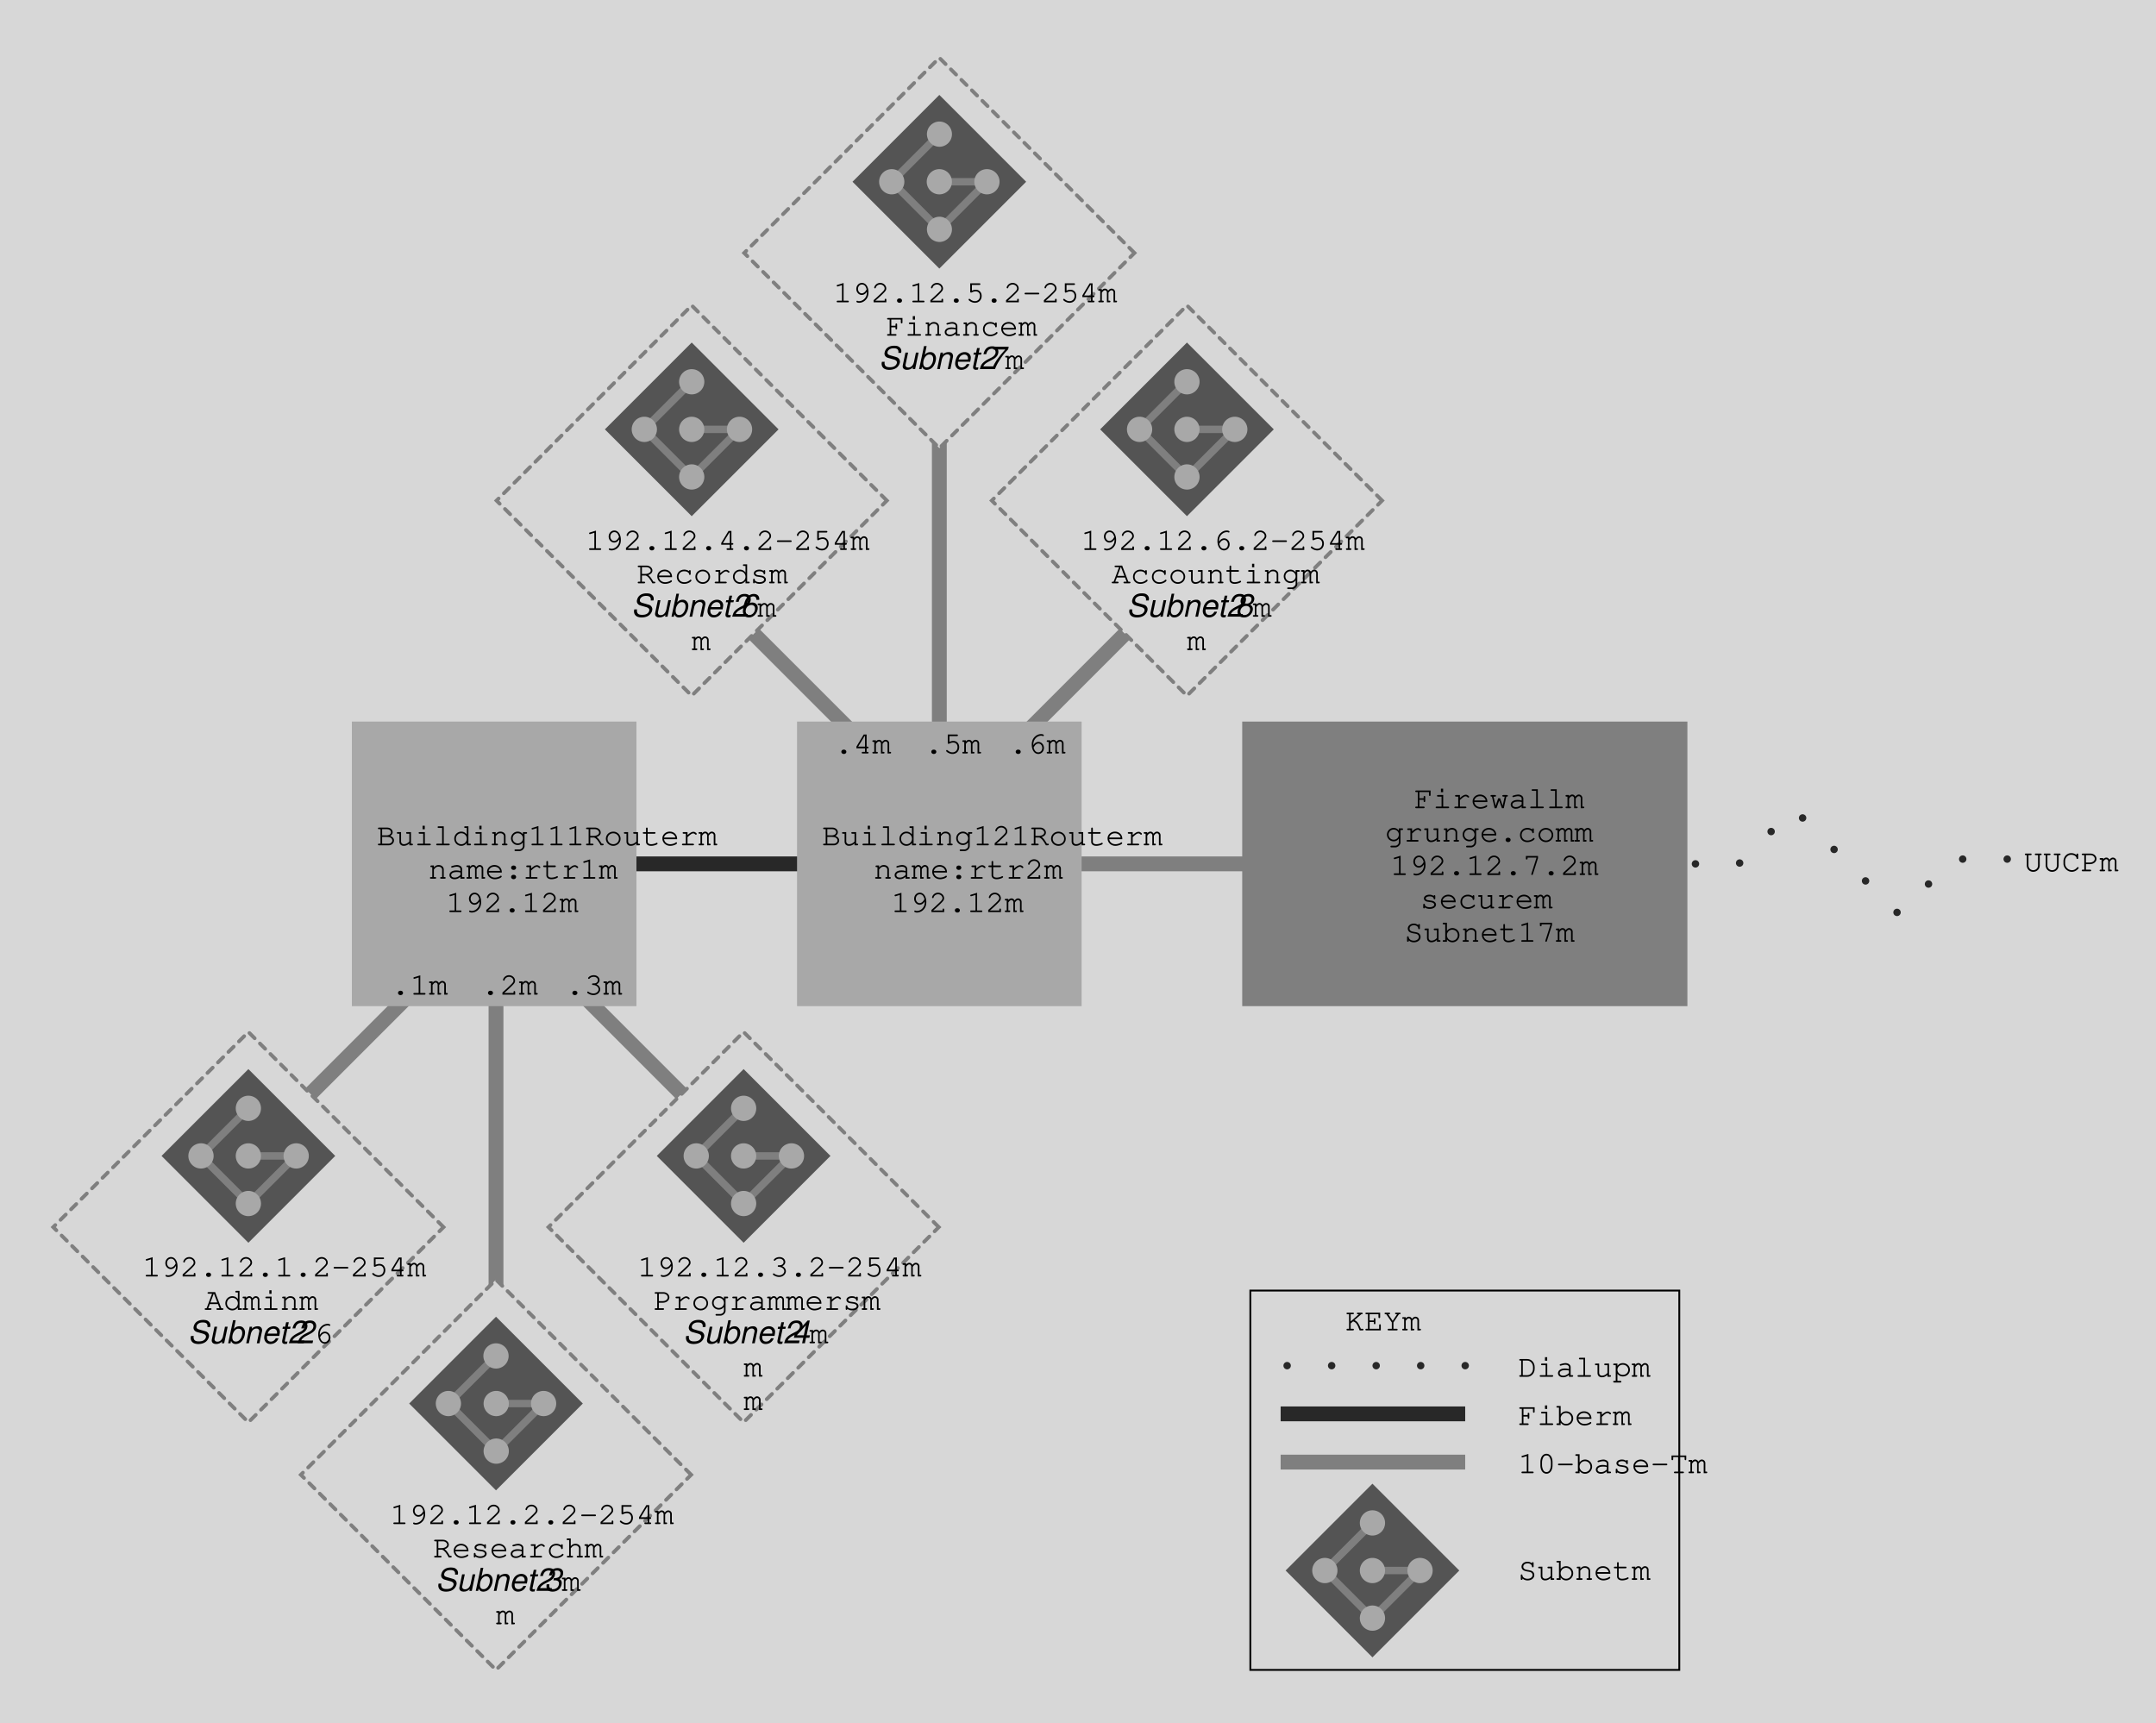 <svg width="774.875" height="619.417" viewBox="0 0 581.156 464.563" xmlns:xlink="http://www.w3.org/1999/xlink" xmlns="http://www.w3.org/2000/svg"><defs><symbol overflow="visible" id="a"><path style="stroke:none" d="M1.016-.438H.594c-.172 0-.266.079-.266.22 0 .14.094.218.266.218h2.61C4 0 4.655-.594 4.655-1.328c0-.547-.36-.953-1.015-1.203.437-.266.656-.578.656-1 0-.703-.656-1.25-1.5-1.25H.594c-.172 0-.266.062-.266.203 0 .156.094.219.266.219h.422zm.437-2.25v-1.671h1.36c.578 0 1.03.359 1.03.828 0 .484-.484.844-1.187.844zm0 2.25v-1.828h1.219c.515 0 .781.063 1.047.204.312.187.484.453.484.75 0 .484-.453.875-1.031.875zm0 0"/></symbol><symbol overflow="visible" id="b"><path style="stroke:none" d="M3.688 0h.687c.188 0 .281-.078.281-.219 0-.14-.093-.218-.281-.218h-.25v-3.126H3.109c-.203 0-.28.063-.28.22 0 .14.093.218.28.218h.579v2.11c-.454.484-.954.718-1.5.718-.407 0-.735-.312-.735-.703v-2.563h-.86c-.187 0-.265.063-.265.22 0 .14.094.218.266.218h.422V-1c0 .688.468 1.14 1.171 1.14.547 0 1.032-.203 1.5-.64zm0 0"/></symbol><symbol overflow="visible" id="c"><path style="stroke:none" d="M2.766-3.563H1.375c-.188 0-.281.063-.281.22 0 .14.093.218.281.218h.953v2.688H1.016c-.188 0-.282.078-.282.218S.828 0 1.016 0h3.078c.172 0 .281-.078.281-.219 0-.14-.094-.218-.281-.218H2.766ZM2.75-5.28h-.594v.953h.594Zm0 0"/></symbol><symbol overflow="visible" id="d"><path style="stroke:none" d="M2.766-5.125H1.39c-.188 0-.282.078-.282.219 0 .14.094.218.282.218h.937v4.25H1.016c-.188 0-.282.079-.282.22 0 .14.094.218.282.218h3.078c.172 0 .281-.078.281-.219 0-.14-.094-.218-.281-.218H2.766Zm0 0"/></symbol><symbol overflow="visible" id="e"><path style="stroke:none" d="M4.313-5.125h-.86c-.172 0-.265.078-.265.219 0 .14.093.218.265.218h.422v1.782c-.375-.516-.89-.781-1.5-.781C1.328-3.688.5-2.829.5-1.782.5-.72 1.328.14 2.375.14c.594 0 1.125-.282 1.5-.782V0h.86C4.905 0 5-.078 5-.219c0-.14-.094-.218-.266-.218h-.421ZM2.39-3.25c.843 0 1.484.64 1.484 1.484 0 .813-.656 1.47-1.469 1.47A1.46 1.46 0 0 1 .937-1.782c0-.813.641-1.469 1.454-1.469zm0 0"/></symbol><symbol overflow="visible" id="f"><path style="stroke:none" d="M1.469-3.563H.78c-.187 0-.265.063-.265.22 0 .14.093.218.265.218h.25v2.688H.688C.5-.438.406-.36.406-.22s.11.22.281.22h1.125c.172 0 .266-.078.266-.219 0-.14-.094-.218-.265-.218h-.344v-2.047c.515-.641.734-.766 1.25-.766.312 0 .469.047.656.203.203.172.313.375.313.594v2.015h-.25c-.188 0-.282.079-.282.22 0 .14.11.218.281.218h.938c.156 0 .266-.078.266-.219 0-.14-.094-.218-.266-.218h-.25V-2.5c0-.672-.594-1.188-1.375-1.188-.516 0-.828.157-1.281.641zm0 0"/></symbol><symbol overflow="visible" id="g"><path style="stroke:none" d="M3.703-2.969c-.375-.484-.828-.719-1.406-.719-1 0-1.797.813-1.797 1.797A1.8 1.8 0 0 0 2.297-.078c.578 0 1.031-.234 1.406-.719v.938c.031.5-.469.984-1 .968H1.72c-.188 0-.282.079-.282.22 0 .14.094.218.282.218h.968c.735.047 1.485-.656 1.454-1.36v-3.312h.421c.172 0 .266-.078.266-.219 0-.156-.078-.219-.266-.219h-.859ZM2.297-3.25c.797 0 1.406.594 1.406 1.375 0 .75-.61 1.36-1.375 1.36a1.37 1.37 0 0 1-1.39-1.376c0-.75.609-1.359 1.359-1.359zm0 0"/></symbol><symbol overflow="visible" id="h"><path style="stroke:none" d="m2.781-5.203-1.64.5c-.157.047-.204.11-.204.219s.094.218.204.218a.793.793 0 0 0 .14-.03l1.063-.329v4.188h-1.14c-.188 0-.282.078-.282.218S1.016 0 1.203 0h2.719c.172 0 .265-.078.265-.219 0-.14-.093-.218-.265-.218h-1.14Zm0 0"/></symbol><symbol overflow="visible" id="i"><path style="stroke:none" d="M1.453-2.094h1.078c.625.297.985.735 1.75 2.094h.5c.172 0 .282-.078.282-.219 0-.14-.094-.218-.282-.218h-.234C3.89-1.532 3.64-1.875 3.157-2.22c.734-.25 1.124-.687 1.124-1.219 0-.734-.718-1.343-1.562-1.343H.594c-.172 0-.266.062-.266.203 0 .156.094.219.266.219h.422v3.921H.594c-.172 0-.266.079-.266.22 0 .14.094.218.266.218h1.453c.172 0 .281-.078.281-.219 0-.14-.094-.218-.281-.218h-.594zm0-.437V-4.36h1.25c.594 0 1.14.437 1.14.921 0 .5-.671.907-1.468.907zm0 0"/></symbol><symbol overflow="visible" id="j"><path style="stroke:none" d="M2.578-3.688c-1.14 0-2.015.844-2.015 1.922 0 1.047.89 1.907 2 1.907C3.655.14 4.53-.703 4.53-1.781c0-1.047-.875-1.907-1.953-1.907zm-.047.438c.89 0 1.563.64 1.563 1.484 0 .813-.672 1.47-1.532 1.47-.859 0-1.546-.657-1.546-1.485 0-.797.671-1.469 1.515-1.469zm0 0"/></symbol><symbol overflow="visible" id="k"><path style="stroke:none" d="M1.625-3.563v-.953c0-.171-.063-.265-.219-.265-.14 0-.218.093-.218.265v.954H.609c-.187 0-.28.062-.28.218 0 .14.093.219.28.219h.579v2.188c0 .656.53 1.078 1.375 1.078.39 0 .874-.094 1.28-.25.313-.125.454-.235.454-.36a.214.214 0 0 0-.219-.219c-.047 0-.078.016-.156.063-.328.188-.906.328-1.375.328-.563 0-.922-.25-.922-.656v-2.172h1.828c.188 0 .281-.078.281-.219 0-.156-.093-.219-.28-.219zm0 0"/></symbol><symbol overflow="visible" id="l"><path style="stroke:none" d="M4.469-1.656v-.125c0-1.094-.844-1.907-1.985-1.907C1.36-3.688.5-2.875.5-1.859c0 1.125.922 2 2.094 2 .828 0 1.844-.407 1.844-.735a.214.214 0 0 0-.22-.219c-.046 0-.077.016-.14.079-.344.25-.953.437-1.469.437-.89 0-1.546-.547-1.671-1.36ZM.937-2.094c.157-.687.766-1.156 1.547-1.156.766 0 1.391.469 1.532 1.156Zm0 0"/></symbol><symbol overflow="visible" id="m"><path style="stroke:none" d="M2.172-3.563H1.14c-.188 0-.282.079-.282.22 0 .124.094.218.282.218h.578v2.688H.953c-.172 0-.281.093-.281.218 0 .14.11.219.281.219h2.688c.171 0 .28-.078.28-.219 0-.125-.108-.218-.28-.218H2.17v-1.766c.909-.828 1.19-1.017 1.565-1.017.172 0 .313.078.532.281.062.063.093.079.156.079.14 0 .234-.094.234-.22 0-.093-.062-.171-.218-.296-.235-.188-.422-.266-.688-.266-.438 0-.828.22-1.578.875zm0 0"/></symbol><symbol overflow="visible" id="o"><path style="stroke:none" d="M3.516 0h.859c.188 0 .281-.078.281-.219 0-.14-.093-.218-.281-.218h-.406V-2.61c0-.625-.61-1.079-1.422-1.079-.328 0-.875.126-1.344.282-.125.047-.187.11-.187.203 0 .125.093.219.203.219.047 0 .078 0 .187-.047.485-.14.844-.219 1.11-.219.593 0 1 .266 1 .64v.532c-.5-.125-.72-.156-1.11-.156C1.312-2.234.562-1.72.562-.97c0 .656.563 1.11 1.375 1.11.594 0 1.047-.188 1.579-.641zm0-1c-.547.5-.985.703-1.579.703-.562 0-.921-.266-.921-.672 0-.5.593-.828 1.437-.828.375 0 .781.031 1.063.11zm0 0"/></symbol><symbol overflow="visible" id="n"><path style="stroke:none" d="M1-3.563H.328c-.187 0-.281.063-.281.22 0 .14.094.218.281.218h.234v2.688H.329c-.187 0-.281.078-.281.218S.157 0 .313 0h.921c.188 0 .282-.078.282-.219 0-.14-.094-.218-.282-.218H1v-2.157c.313-.453.563-.656.86-.656.25 0 .5.281.5.578V0h.671c.188 0 .281-.078.281-.219 0-.14-.093-.218-.28-.218h-.25v-2.157c.312-.453.562-.656.843-.656.281 0 .516.266.516.547V0h.671c.172 0 .282-.078.282-.219 0-.14-.094-.218-.282-.218h-.234v-2.297a.967.967 0 0 0-.953-.954c-.344 0-.594.157-.938.563-.203-.375-.484-.563-.828-.563-.343 0-.593.141-.859.47Zm0 0"/></symbol><symbol overflow="visible" id="p"><path style="stroke:none" d="M2.5-1.047c-.344 0-.625.25-.625.578 0 .328.281.594.625.594h.094c.36 0 .64-.266.64-.594 0-.328-.28-.578-.64-.578zm0-2.5c-.344 0-.625.25-.625.578 0 .328.281.594.625.594h.094c.36 0 .64-.25.64-.594 0-.328-.28-.578-.64-.578zm0 0"/></symbol><symbol overflow="visible" id="q"><path style="stroke:none" d="M3.953-2.875a.976.976 0 0 1 .016.188c0 .515-.14 1.03-.39 1.39-.407.61-1.063.984-1.704.984-.156 0-.281-.015-.36-.062-.093-.047-.124-.047-.171-.047a.197.197 0 0 0-.203.203c0 .203.296.344.734.344a2.41 2.41 0 0 0 1.563-.594c.64-.547.953-1.265.953-2.25 0-1.484-.735-2.515-1.766-2.515-.844 0-1.516.718-1.516 1.64 0 .875.672 1.61 1.47 1.61.562 0 1.062-.329 1.374-.891zM3.891-3.5c-.188.344-.282.484-.422.625-.25.281-.578.453-.89.453-.563 0-1.017-.531-1.017-1.172 0-.687.454-1.203 1.063-1.203.625 0 1.031.406 1.266 1.297zm0 0"/></symbol><symbol overflow="visible" id="r"><path style="stroke:none" d="M1.14-.438c.47-.39 1-.875 1.704-1.546C3.906-3.016 4.078-3.25 4.078-3.75c0-.797-.75-1.484-1.61-1.484a1.69 1.69 0 0 0-1.343.64c-.172.219-.281.469-.281.625 0 .11.094.203.203.203.125 0 .187-.062.219-.203.14-.484.64-.828 1.203-.828.625 0 1.172.484 1.172 1.031 0 .36-.157.579-.954 1.344A56.162 56.162 0 0 1 .75-.64l-.078.079V0h3.437v-.688c0-.171-.078-.265-.218-.265-.141 0-.22.094-.22.265v.25zm0 0"/></symbol><symbol overflow="visible" id="s"><path style="stroke:none" d="M2.5-1.047c-.344 0-.625.25-.625.578 0 .328.281.594.625.594h.094c.36 0 .64-.25.64-.594 0-.328-.28-.578-.64-.578zm0 0"/></symbol><symbol overflow="visible" id="t"><path style="stroke:none" d="M4.266-2.14c.187 0 .265-.079.265-.22 0-.14-.078-.218-.265-.218H.844c-.188 0-.281.078-.281.219 0 .14.093.218.28.218zm0 0"/></symbol><symbol overflow="visible" id="u"><path style="stroke:none" d="M1.672-4.688h2c.187 0 .281-.078.281-.218s-.094-.219-.281-.219H1.219v2.281c0 .14.093.235.218.235.047 0 .094-.016.204-.063.375-.187.718-.281 1.046-.281.704 0 1.157.5 1.157 1.219 0 .843-.547 1.421-1.36 1.421-.468 0-.906-.187-1.312-.546-.078-.063-.125-.079-.188-.079a.197.197 0 0 0-.203.204c0 .125.11.265.406.453.438.265.86.406 1.313.406 1.047 0 1.797-.766 1.797-1.844 0-.968-.656-1.672-1.563-1.672-.359 0-.656.079-1.062.235zm0 0"/></symbol><symbol overflow="visible" id="v"><path style="stroke:none" d="M3.156-1.406v.968h-.61c-.171 0-.265.079-.265.22 0 .14.094.218.266.218h1.297c.172 0 .265-.078.265-.219 0-.14-.093-.218-.265-.218h-.25v-.97h.25c.172 0 .265-.077.265-.218 0-.14-.093-.219-.265-.219h-.25v-3.281h-.781L.843-1.859v.453zm0-.438H1.312l1.72-2.843h.124zm0 0"/></symbol><symbol overflow="visible" id="w"><path style="stroke:none" d="M1.281-1c0-.14-.093-.234-.234-.234-.14 0-.219.093-.219.28v.688c0 .172.078.266.219.266.14 0 .219-.094.219-.266.328.266.78.407 1.296.407 1 0 1.72-.485 1.72-1.157 0-.296-.173-.593-.454-.78-.281-.188-.594-.282-1.11-.329-.75-.078-.796-.094-.984-.203-.156-.094-.25-.219-.25-.344 0-.328.454-.578 1.063-.578.625 0 1.047.234 1.094.578.015.156.078.235.203.235.156 0 .234-.094.234-.282v-.578c0-.172-.078-.265-.219-.265-.125 0-.203.093-.218.218-.297-.219-.672-.344-1.141-.344-.844 0-1.484.422-1.484 1 0 .282.156.532.406.688.25.156.484.219 1.125.281.469.047.687.094.906.219.203.11.344.297.344.484 0 .407-.531.72-1.25.72-.703 0-1.266-.298-1.266-.641zm0 0"/></symbol><symbol overflow="visible" id="x"><path style="stroke:none" d="M3.969-3.266a2.114 2.114 0 0 0-1.297-.421c-1.172 0-2 .812-2 1.937C.672-.64 1.484.14 2.64.14a2.92 2.92 0 0 0 1.578-.468c.25-.172.375-.328.375-.453a.207.207 0 0 0-.203-.203c-.063 0-.11.03-.188.093a2.2 2.2 0 0 1-1.547.594C1.75-.297 1.11-.89 1.11-1.75c0-.89.625-1.5 1.532-1.5.703 0 1.265.328 1.328.75.015.172.078.234.203.234.14 0 .219-.093.219-.265v-.766c0-.172-.079-.265-.22-.265-.14 0-.202.093-.202.265zm0 0"/></symbol><symbol overflow="visible" id="y"><path style="stroke:none" d="M1.453-5.125h-.86c-.171 0-.265.078-.265.219 0 .14.094.218.266.218h.422v4.25H.672c-.188 0-.281.079-.281.22C.39-.079.5 0 .67 0h1.126c.172 0 .281-.078.281-.219 0-.14-.094-.218-.281-.218h-.344V-2.5c.234-.25.375-.422.422-.453.25-.203.484-.297.797-.297.344 0 .5.047.687.203.204.172.313.36.313.594v2.015h-.344c-.172 0-.265.079-.265.22 0 .14.093.218.265.218h1.125c.172 0 .281-.078.281-.219 0-.14-.093-.218-.28-.218h-.345V-2.47c0-.703-.578-1.219-1.39-1.219-.516 0-.86.172-1.266.626zm0 0"/></symbol><symbol overflow="visible" id="H"><path style="stroke:none" d="m3.61-1.563.437 1.125h-.578c-.172 0-.266.079-.266.22 0 .14.094.218.266.218h1.328c.172 0 .281-.078.281-.219 0-.14-.094-.218-.281-.218h-.281L2.844-4.782H1.078c-.187 0-.281.062-.281.203 0 .156.11.219.281.219h.938L.546-.438H.313c-.187 0-.28.079-.28.22 0 .14.109.218.28.218h1.282c.172 0 .281-.078.281-.219 0-.14-.094-.218-.281-.218h-.61l.422-1.125ZM3.437-2h-1.86l.89-2.36h.063zm0 0"/></symbol><symbol overflow="visible" id="J"><path style="stroke:none" d="M2.375-3.031c-.188 0-.281.078-.281.219 0 .14.094.218.281.218.813.016 1.469.516 1.469 1.156 0 .61-.625 1.125-1.375 1.125-.469 0-.906-.14-1.313-.437-.078-.063-.125-.078-.172-.078a.197.197 0 0 0-.203.203c0 .14.11.25.406.406.438.235.844.344 1.282.344 1 0 1.812-.703 1.812-1.563 0-.546-.39-1.078-.984-1.343.515-.25.812-.64.812-1.125 0-.75-.671-1.328-1.546-1.328-.454 0-.891.14-1.235.39-.187.157-.312.297-.312.39 0 .126.093.22.218.22.063 0 .11-.032.157-.079.312-.343.656-.484 1.171-.484.626 0 1.094.39 1.094.89 0 .282-.14.548-.39.704-.204.125-.375.172-.704.172zm0 0"/></symbol><symbol overflow="visible" id="K"><path style="stroke:none" d="M1.453-1.922h1.078c.985 0 1.766-.64 1.766-1.437 0-.813-.734-1.422-1.656-1.422H.594c-.172 0-.266.062-.266.203 0 .156.094.219.266.219h.422v3.921H.594c-.172 0-.266.079-.266.22 0 .14.094.218.266.218h1.984c.188 0 .281-.078.281-.219 0-.14-.093-.218-.28-.218H1.452zm0-.437v-2h1.219c.656 0 1.172.453 1.172 1 0 .546-.578 1-1.297 1zm0 0"/></symbol><symbol overflow="visible" id="I"><path style="stroke:none" d="M1.547-2.234c-.016-.079-.016-.157-.016-.204 0-.5.14-1.015.39-1.374.407-.61 1.063-.985 1.704-.985.156 0 .281.016.36.047.093.047.124.063.171.063a.197.197 0 0 0 .203-.204c0-.203-.312-.343-.734-.343a2.35 2.35 0 0 0-1.563.609c-.64.531-.953 1.25-.953 2.25 0 1.469.735 2.5 1.766 2.5.844 0 1.516-.719 1.516-1.64 0-.876-.672-1.61-1.47-1.61-.562 0-1.062.328-1.374.89zm.062.625c.188-.344.282-.485.407-.625.265-.297.593-.454.906-.454.547 0 1.015.532 1.015 1.172 0 .688-.453 1.204-1.062 1.204-.625 0-1.031-.407-1.266-1.297zm0 0"/></symbol><symbol overflow="visible" id="N"><path style="stroke:none" d="M1.453-2.266h1.14v.344c0 .172.079.25.22.25.14 0 .218-.094.218-.25v-1.11c0-.171-.078-.265-.219-.265-.14 0-.218.094-.218.266v.344h-1.14V-4.36H4.03v.78c0 .173.078.267.219.267.14 0 .219-.094.219-.266v-1.203H.594c-.172 0-.266.078-.266.203 0 .156.094.219.266.219h.422v3.921H.594c-.172 0-.266.079-.266.22 0 .14.094.218.266.218h1.984c.188 0 .281-.078.281-.219 0-.14-.093-.218-.28-.218H1.452zm0 0"/></symbol><symbol overflow="visible" id="Q"><path style="stroke:none" d="m3.797 0 .687-3.125h.125c.188 0 .282-.078.282-.219 0-.156-.079-.219-.282-.219h-.937c-.188 0-.266.063-.266.22 0 .14.094.218.266.218h.375L3.5-.672l-.703-2.015h-.5L1.594-.672 1.03-3.125h.39c.188 0 .282-.078.282-.219 0-.156-.094-.219-.281-.219H.484c-.187 0-.265.063-.265.22 0 .14.093.218.265.218H.61L1.33 0h.5l.734-2.078L3.296 0Zm0 0"/></symbol><symbol overflow="visible" id="R"><path style="stroke:none" d="M3.688-4.594 2.327-.328c-.031.062-.031.094-.031.125 0 .125.094.219.203.219.125 0 .172-.063.234-.22L4.11-4.53v-.594H.844v.672c0 .187.078.281.234.281.14 0 .219-.094.219-.281v-.234h2.39Zm0 0"/></symbol><symbol overflow="visible" id="S"><path style="stroke:none" d="M3.75-4.453a1.758 1.758 0 0 0-1.203-.438c-.922 0-1.61.579-1.61 1.344 0 .375.172.703.454.906.265.188.578.282 1.171.391.61.094.782.14.985.266.219.14.36.39.36.671 0 .579-.579 1.016-1.345 1.016-.75 0-1.343-.406-1.39-.922 0-.172-.078-.25-.219-.25-.14 0-.219.094-.219.266v.937c0 .172.079.266.22.266.155 0 .234-.094.234-.266V-.39c.343.344.828.532 1.375.532 1.062 0 1.812-.61 1.812-1.438 0-.453-.203-.812-.547-1.031-.265-.156-.5-.219-1.172-.328-.515-.094-.734-.156-.937-.297a.667.667 0 0 1-.313-.578c0-.547.485-.922 1.172-.922.64 0 1.125.344 1.172.828 0 .172.078.234.219.234.14 0 .219-.078.219-.265v-.86c0-.171-.079-.265-.22-.265-.155 0-.218.093-.218.265Zm0 0"/></symbol><symbol overflow="visible" id="T"><path style="stroke:none" d="M1.281-5.125h-.86c-.187 0-.28.078-.28.219 0 .14.093.218.28.218h.407v4.25H.422c-.188 0-.281.079-.281.22 0 .14.093.218.28.218h.86v-.64c.407.53.875.78 1.485.78 1.046 0 1.89-.859 1.89-1.921a1.89 1.89 0 0 0-1.89-1.907c-.594 0-1.11.266-1.485.766zM2.72-3.25c.844 0 1.484.656 1.484 1.484 0 .813-.656 1.47-1.469 1.47-.812 0-1.453-.657-1.453-1.485 0-.797.64-1.469 1.438-1.469zm0 0"/></symbol><symbol overflow="visible" id="U"><path style="stroke:none" d="M4.297-4.36h.234c.188 0 .282-.062.282-.218 0-.14-.094-.203-.282-.203H3.266c-.188 0-.282.062-.282.203 0 .156.094.219.282.219h.578v2.765c0 .735-.563 1.297-1.297 1.297a1.27 1.27 0 0 1-1.281-1.297v-2.765h.578c.172 0 .265-.063.265-.22 0-.14-.093-.202-.265-.202H.578c-.187 0-.281.062-.281.203 0 .156.094.219.281.219h.235v2.765c0 .985.75 1.735 1.734 1.735s1.75-.75 1.75-1.735zm0 0"/></symbol><symbol overflow="visible" id="V"><path style="stroke:none" d="M4.016-4.375a2.175 2.175 0 0 0-1.422-.516c-.578 0-1.094.22-1.485.625C.734-3.875.5-3.266.5-2.75v.688C.5-.907 1.563.14 2.75.14c.547 0 1.078-.22 1.5-.61.234-.219.344-.36.344-.453 0-.125-.094-.203-.219-.203-.078 0-.11.016-.188.094-.453.515-.859.734-1.437.734A1.834 1.834 0 0 1 .937-2.109v-.594c0-.969.735-1.75 1.657-1.75.734 0 1.39.422 1.422.906.015.156.093.235.218.235.157 0 .235-.094.235-.266v-.938c0-.171-.078-.265-.235-.265-.14 0-.218.093-.218.265zm0 0"/></symbol><symbol overflow="visible" id="W"><path style="stroke:none" d="m1.453-1.875.656-.563c.782.25 1.141.75 1.766 2.438h.75c.188 0 .281-.078.281-.219 0-.14-.093-.218-.281-.218h-.438c-.608-1.547-.937-1.986-1.717-2.33L4.298-4.36h.11c.187 0 .28-.063.28-.22 0-.14-.093-.202-.28-.202h-1c-.188 0-.282.062-.282.203 0 .156.094.219.281.219h.266l-2.22 1.954V-4.36h.594c.172 0 .281-.063.281-.22 0-.14-.094-.202-.281-.202H.594c-.172 0-.266.062-.266.203 0 .156.094.219.266.219h.422v3.921H.594c-.172 0-.266.079-.266.22 0 .14.094.218.266.218h1.453c.172 0 .281-.078.281-.219 0-.14-.094-.218-.281-.218h-.594zm0 0"/></symbol><symbol overflow="visible" id="X"><path style="stroke:none" d="M1.453-2.266h1.14v.344c0 .156.079.25.22.25.14 0 .218-.078.218-.25v-1.11c0-.171-.078-.265-.219-.265-.14 0-.218.094-.218.266v.344h-1.14V-4.36h2.39v.78c0 .173.078.267.234.267.14 0 .219-.094.219-.266v-1.203H.594c-.172 0-.266.062-.266.203 0 .156.094.219.266.219h.422v3.921H.594c-.172 0-.266.079-.266.22 0 .14.094.218.266.218h3.875v-1.375c0-.188-.078-.281-.219-.281-.14 0-.219.093-.219.281v.938H1.453Zm0 0"/></symbol><symbol overflow="visible" id="Y"><path style="stroke:none" d="M2.781-2.156 4.266-4.36h.187c.156 0 .266-.079.266-.22 0-.124-.11-.202-.266-.202H3.5c-.188 0-.281.062-.281.203 0 .156.11.219.281.219h.266L2.578-2.58 1.375-4.36h.234c.172 0 .282-.063.282-.22 0-.14-.094-.202-.282-.202H.656c-.172 0-.265.062-.265.203 0 .156.093.219.265.219h.188l1.5 2.203v1.719H1.5c-.188 0-.281.078-.281.218S1.312 0 1.5 0h2.14c.172 0 .266-.078.266-.219 0-.14-.094-.218-.265-.218h-.86Zm0 0"/></symbol><symbol overflow="visible" id="Z"><path style="stroke:none" d="M.844-.438h-.25c-.172 0-.266.079-.266.22 0 .14.094.218.266.218h1.875c1.11.016 2-.938 2-2.156v-.469c0-1.219-.89-2.172-2-2.156H.594c-.172 0-.266.062-.266.203 0 .156.094.219.266.219h.25zm.437 0v-3.921h1.172c.813-.047 1.531.718 1.578 1.656v.61c-.015.89-.75 1.671-1.531 1.655Zm0 0"/></symbol><symbol overflow="visible" id="aa"><path style="stroke:none" d="M1.281-3.563h-.86c-.187 0-.28.063-.28.22 0 .14.093.218.28.218h.407v4.234H.422c-.188 0-.281.079-.281.22 0 .14.093.218.28.218h1.641c.188 0 .282-.078.282-.219 0-.14-.094-.219-.281-.219H1.28V-.797c.39.485.86.719 1.469.719 1.078 0 1.906-.797 1.906-1.813 0-1.015-.828-1.796-1.906-1.796-.64 0-1.047.218-1.469.734zm1.438.313c.844 0 1.484.594 1.484 1.375 0 .75-.64 1.36-1.453 1.36-.828 0-1.469-.61-1.469-1.376 0-.75.64-1.359 1.438-1.359zm0 0"/></symbol><symbol overflow="visible" id="ab"><path style="stroke:none" d="M4.188-2.969c0-1.344-.657-2.265-1.625-2.265-.985 0-1.641.921-1.641 2.265v.828c0 1.344.656 2.266 1.64 2.266.97 0 1.626-.922 1.626-2.266zm-2.829.047c0-.531.157-1.078.407-1.469.171-.265.437-.406.796-.406.344 0 .61.14.782.406.25.391.406.938.406 1.47v.733c0 .516-.156 1.079-.406 1.47a.897.897 0 0 1-.781.405c-.344 0-.626-.14-.797-.406-.25-.39-.407-.953-.407-1.469zm0 0"/></symbol><symbol overflow="visible" id="ac"><path style="stroke:none" d="M2.781-.438v-3.921h1.313v.562c0 .172.093.281.234.281.14 0 .203-.078.203-.28v-.985H.563v.984c0 .188.078.281.234.281.14 0 .219-.093.219-.28v-.563h1.328v3.921H1.5c-.188 0-.281.079-.281.22 0 .14.093.218.281.218h2.125c.172 0 .281-.078.281-.219 0-.14-.094-.218-.281-.218Zm0 0"/></symbol><symbol overflow="visible" id="z"><path style="stroke:none" d="M6-4.375c.047-.234.063-.344.063-.484 0-.625-.47-1.188-1.141-1.36a4.008 4.008 0 0 0-.781-.078c-1.391 0-2.313.64-2.579 1.797a1.374 1.374 0 0 0-.046.313c0 .546.375.984.937 1.156l1.453.406c.688.188.969.438.969.844 0 .265-.156.578-.406.812-.344.328-.844.469-1.532.469-.843 0-1.265-.25-1.374-.844a1.668 1.668 0 0 1-.032-.281c0-.11.016-.188.047-.344h-.75c-.047.219-.078.36-.078.532 0 .78.484 1.375 1.266 1.546.25.063.515.094.796.094.891 0 1.641-.25 2.141-.719.438-.406.734-1.015.734-1.5a1.12 1.12 0 0 0-.203-.656c-.187-.297-.437-.469-.828-.578l-1.468-.422c-.657-.187-.86-.36-.86-.734 0-.297.125-.563.375-.782.313-.28.719-.421 1.297-.421.469 0 .828.093 1.016.265.156.14.265.407.265.657 0 .078 0 .14-.031.312zm0 0"/></symbol><symbol overflow="visible" id="A"><path style="stroke:none" d="m4.11 0 .937-4.453h-.719l-.531 2.531c-.188.906-.781 1.5-1.516 1.5-.406 0-.672-.172-.75-.484 0-.047-.015-.11-.015-.172 0-.063.015-.14.03-.219l.673-3.156H1.5L.781-1.016C.75-.937.75-.844.75-.734c0 .453.281.78.75.89.125.016.281.047.422.047.656 0 1.14-.219 1.64-.687L3.454 0Zm0 0"/></symbol><symbol overflow="visible" id="B"><path style="stroke:none" d="M1.781-6.203.453 0h.64l.141-.656c.282.61.641.86 1.266.86a2.2 2.2 0 0 0 1.547-.673C4.625-1.079 5-2.047 5-2.922c0-.672-.344-1.265-.89-1.531a1.573 1.573 0 0 0-.61-.125c-.36 0-.734.094-.984.25-.141.094-.25.187-.516.469l.484-2.344zM3.25-3.922c.406 0 .719.188.875.516.078.203.125.406.125.656 0 .938-.5 1.86-1.156 2.172a1.37 1.37 0 0 1-.578.125c-.391 0-.704-.188-.829-.531a1.463 1.463 0 0 1-.109-.579c0-.984.453-1.875 1.11-2.234a1.1 1.1 0 0 1 .562-.125zm0 0"/></symbol><symbol overflow="visible" id="C"><path style="stroke:none" d="M1.531-4.453.594 0h.719l.515-2.453c.203-.938.797-1.516 1.563-1.516.421 0 .734.297.734.688 0 .047-.016.172-.047.312L3.453 0h.719l.672-3.203c.031-.11.031-.203.031-.313 0-.5-.297-.89-.734-1.015a1.743 1.743 0 0 0-.422-.047c-.64 0-1.203.219-1.64.672l.108-.547Zm0 0"/></symbol><symbol overflow="visible" id="D"><path style="stroke:none" d="M4.781-1.984c.125-.672.157-.875.157-1.141 0-.828-.72-1.453-1.625-1.453a2.37 2.37 0 0 0-1.891.922c-.39.531-.703 1.484-.703 2.187 0 .453.203.922.515 1.235.297.296.672.437 1.157.437 1.03 0 1.906-.64 2.171-1.547h-.718c-.313.578-.766.89-1.328.89-.672 0-1.047-.421-1.047-1.14 0-.187 0-.265.031-.39zm-3.125-.61c.219-.797.844-1.328 1.547-1.328.516 0 .844.281.953.781.016.094.032.172.032.266 0 .063-.016.14-.032.281zm0 0"/></symbol><symbol overflow="visible" id="E"><path style="stroke:none" d="M3.11-4.453h-.75l.265-1.219h-.719l-.265 1.219h-.61l-.11.562h.595L.844-.734C.828-.656.828-.563.828-.47c0 .328.14.531.469.625.094.016.187.047.281.047.188 0 .422-.031.563-.062l.125-.625c-.282.062-.297.062-.407.062-.156 0-.265-.047-.296-.172V-.64c0-.03 0-.078.015-.125l.656-3.125h.75zm0 0"/></symbol><symbol overflow="visible" id="G"><path style="stroke:none" d="M2.484-2.828c.172-.016.266-.016.375-.016.657 0 1.047.25 1.11.672a.305.305 0 0 1 .015.125c0 .938-.671 1.594-1.625 1.594-.562 0-.937-.281-.984-.766-.016-.047-.016-.078-.016-.11 0-.14.016-.234.047-.452h-.75c-.031.265-.047.39-.047.531C.61-.312 1.188.203 2.25.203c.766 0 1.406-.266 1.844-.75.39-.437.625-1.047.625-1.61 0-.5-.172-.78-.64-1.015.718-.422 1.03-.937 1.03-1.703 0-.563-.328-1-.875-1.172a2.22 2.22 0 0 0-.656-.094c-.703 0-1.312.25-1.719.72-.25.296-.406.624-.578 1.25h.75c.172-.735.438-1.079.953-1.25.157-.048.313-.063.485-.063.562 0 .906.28.906.734 0 .344-.11.672-.297.875-.234.281-.672.422-1.312.422h-.141Zm0 0"/></symbol><symbol overflow="visible" id="F"><path style="stroke:none" d="M4.453-.734H1.25c.125-.422.61-.86 1.39-1.266l.954-.5c.765-.39 1.219-.797 1.484-1.313.125-.265.203-.562.203-.859 0-.656-.375-1.203-.937-1.375a2.437 2.437 0 0 0-.688-.094c-1.297 0-2.047.657-2.39 2.125h.75c.093-.39.203-.656.359-.875.266-.375.688-.593 1.188-.593.593 0 .968.359.968.921 0 .563-.406 1.094-1.11 1.454l-.89.453c-.719.375-1.297.797-1.625 1.219-.25.312-.36.546-.625 1.421h4.016zm0 0"/></symbol><symbol overflow="visible" id="L"><path style="stroke:none" d="M3.078-1.484 2.766 0h.75l.312-1.484h.906l.141-.672h-.89l.843-3.985h-.562L.719-2.266l-.172.782zm.156-.672h-1.89l2.453-2.688zm0 0"/></symbol><symbol overflow="visible" id="M"><path style="stroke:none" d="M4.047-3.234c.266-.141.406-.235.562-.375.344-.297.547-.782.547-1.266 0-.516-.343-1-.86-1.172a2.252 2.252 0 0 0-.671-.094c-1.234 0-2.172.86-2.172 2 0 .391.14.641.547.907C1.11-2.828.64-2.141.64-1.25c0 .89.672 1.453 1.75 1.453.72 0 1.313-.281 1.797-.828.375-.422.579-.953.579-1.453 0-.5-.25-.906-.72-1.156zM3.5-5.484c.578 0 .906.28.906.734 0 .531-.36 1.016-.843 1.156a1.325 1.325 0 0 1-.454.063c-.5 0-.843-.219-.906-.578v-.125c0-.579.344-1.047.844-1.204.14-.03.281-.046.453-.046Zm-.563 2.578c.672 0 1.079.375 1.079.937 0 .64-.422 1.235-1.032 1.438a1.984 1.984 0 0 1-.53.078c-.563 0-.97-.297-1.048-.734-.015-.063-.015-.125-.015-.188a1.51 1.51 0 0 1 1.03-1.438 1.5 1.5 0 0 1 .517-.093Zm0 0"/></symbol><symbol overflow="visible" id="O"><path style="stroke:none" d="M5.703-6.031H1.672l-.172.75h3.266c-.97 1.078-1.688 1.968-2.282 2.828-.53.812-.765 1.219-1.312 2.453H2c.344-.922.844-1.844 1.61-2.969.624-.937 1.093-1.5 1.953-2.375zm0 0"/></symbol><symbol overflow="visible" id="P"><path style="stroke:none" d="m5.203-4.547.016-.234c0-.844-.578-1.36-1.485-1.36-.812 0-1.484.422-2.03 1.282-.5.796-.907 2.343-.907 3.421 0 .688.297 1.22.812 1.47.25.109.532.171.829.171.718 0 1.343-.328 1.812-.953.344-.453.563-1.078.563-1.61 0-.874-.594-1.468-1.5-1.468-.563 0-1.047.234-1.532.75.266-1.5.969-2.406 1.828-2.406.391 0 .688.187.782.515.03.11.062.219.078.422zM3.11-3.172c.36 0 .704.172.844.453.078.14.125.313.125.485 0 .984-.687 1.78-1.531 1.78-.531 0-.938-.358-.985-.874-.015-.063-.015-.11-.015-.172 0-.703.36-1.281.984-1.547.188-.094.375-.125.578-.125zm0 0"/></symbol></defs><path style="fill:#d7d7d7;fill-opacity:1;fill-rule:nonzero;stroke:none" d="M566.957 623.695V159.133H-14.199v464.562h581.156" transform="translate(14.2 -159.133)"/><path style="fill:none;stroke:#7f7f7f;stroke-width:40;stroke-linecap:butt;stroke-linejoin:miter;stroke-miterlimit:4;stroke-opacity:1" d="m1168.477 3906.719 526.992-526.953m-470.586 530.312L694.57 3379.766" transform="matrix(.1 0 0 -.1 14.2 632.867)"/><path style="fill:none;stroke:#282828;stroke-width:20;stroke-linecap:round;stroke-linejoin:miter;stroke-miterlimit:4;stroke-dasharray:0,120;stroke-opacity:1" d="M5268.516 4012.852h-145L4975.703 3865l-282.851 282.852L4545 4000h-245" transform="matrix(.1 0 0 -.1 14.2 632.867)"/><path style="fill:none;stroke:#282828;stroke-width:40;stroke-linecap:butt;stroke-linejoin:miter;stroke-miterlimit:4;stroke-opacity:1" d="M1185 4000h1005.703" transform="matrix(.1 0 0 -.1 14.2 632.867)"/><path style="fill:none;stroke:#7f7f7f;stroke-width:40;stroke-linecap:butt;stroke-linejoin:miter;stroke-miterlimit:4;stroke-opacity:1" d="M1195 4000V2829.297" transform="matrix(.1 0 0 -.1 14.2 632.867)"/><path style="fill:#a8a8a8;fill-opacity:1;fill-rule:nonzero;stroke:none" d="M157.355 430.355v-76.71h-76.71v76.71h76.71" transform="translate(14.2 -159.133)"/><path style="fill:#d7d7d7;fill-opacity:1;fill-rule:nonzero;stroke:none" d="m238.855 489.926-52.609-52.606-52.605 52.606 52.605 52.605 52.61-52.605" transform="translate(14.2 -159.133)"/><path style="fill:none;stroke:#7f7f7f;stroke-width:10;stroke-linecap:round;stroke-linejoin:miter;stroke-miterlimit:4;stroke-dasharray:20,20,20,20,20,20;stroke-opacity:1" d="m2388.555 3020.742-526.094 526.055-526.055-526.055 526.055-526.055zm0 0" transform="matrix(.1 0 0 -.1 14.2 632.867)"/><path style="fill:#d7d7d7;fill-opacity:1;fill-rule:nonzero;stroke:none" d="M105.36 489.926 52.753 437.32.144 489.926l52.61 52.605 52.605-52.605" transform="translate(14.2 -159.133)"/><path style="fill:none;stroke:#7f7f7f;stroke-width:10;stroke-linecap:round;stroke-linejoin:miter;stroke-miterlimit:4;stroke-dasharray:20,20,20,20,20,20;stroke-opacity:1" d="m1053.594 3020.742-526.055 526.055L1.445 3020.742l526.094-526.055Zm0 0" transform="matrix(.1 0 0 -.1 14.2 632.867)"/><path style="fill:#d7d7d7;fill-opacity:1;fill-rule:nonzero;stroke:none" d="M172.105 556.676 119.5 504.07l-52.605 52.606L119.5 609.28l52.605-52.605" transform="translate(14.2 -159.133)"/><path style="fill:none;stroke:#7f7f7f;stroke-width:10;stroke-linecap:round;stroke-linejoin:miter;stroke-miterlimit:4;stroke-dasharray:20,20,20,20,20,20;stroke-opacity:1" d="M1721.055 2353.242 1195 2879.297l-526.055-526.055L1195 1827.187Zm0 0" transform="matrix(.1 0 0 -.1 14.2 632.867)"/><g style="fill:#000;fill-opacity:1" transform="translate(14.2 -159.133)"><use xlink:href="#a" x="87.35" y="387" width="100%" height="100%"/><use xlink:href="#b" x="92.45" y="387" width="100%" height="100%"/><use xlink:href="#c" x="97.55" y="387" width="100%" height="100%"/><use xlink:href="#d" x="102.65" y="387" width="100%" height="100%"/><use xlink:href="#e" x="107.75" y="387" width="100%" height="100%"/><use xlink:href="#c" x="112.85" y="387" width="100%" height="100%"/><use xlink:href="#f" x="117.95" y="387" width="100%" height="100%"/><use xlink:href="#g" x="123.05" y="387" width="100%" height="100%"/><use xlink:href="#h" x="128.15" y="387" width="100%" height="100%"/><use xlink:href="#h" x="133.25" y="387" width="100%" height="100%"/><use xlink:href="#h" x="138.35" y="387" width="100%" height="100%"/><use xlink:href="#i" x="143.45" y="387" width="100%" height="100%"/><use xlink:href="#j" x="148.55" y="387" width="100%" height="100%"/><use xlink:href="#b" x="153.65" y="387" width="100%" height="100%"/><use xlink:href="#k" x="158.75" y="387" width="100%" height="100%"/><use xlink:href="#l" x="163.85" y="387" width="100%" height="100%"/><use xlink:href="#m" x="168.95" y="387" width="100%" height="100%"/><use xlink:href="#n" x="174.05" y="387" width="100%" height="100%"/></g><g style="fill:#000;fill-opacity:1" transform="translate(14.2 -159.133)"><use xlink:href="#f" x="101.29" y="396" width="100%" height="100%"/><use xlink:href="#o" x="106.39" y="396" width="100%" height="100%"/><use xlink:href="#n" x="111.49" y="396" width="100%" height="100%"/><use xlink:href="#l" x="116.59" y="396" width="100%" height="100%"/><use xlink:href="#p" x="121.69" y="396" width="100%" height="100%"/><use xlink:href="#m" x="126.79" y="396" width="100%" height="100%"/><use xlink:href="#k" x="131.89" y="396" width="100%" height="100%"/><use xlink:href="#m" x="136.99" y="396" width="100%" height="100%"/><use xlink:href="#h" x="142.09" y="396" width="100%" height="100%"/><use xlink:href="#n" x="147.19" y="396" width="100%" height="100%"/></g><g style="fill:#000;fill-opacity:1" transform="translate(14.2 -159.133)"><use xlink:href="#h" x="106.003" y="405" width="100%" height="100%"/><use xlink:href="#q" x="111.103" y="405" width="100%" height="100%"/><use xlink:href="#r" x="116.203" y="405" width="100%" height="100%"/><use xlink:href="#s" x="121.303" y="405" width="100%" height="100%"/><use xlink:href="#h" x="126.403" y="405" width="100%" height="100%"/><use xlink:href="#r" x="131.503" y="405" width="100%" height="100%"/><use xlink:href="#n" x="136.603" y="405" width="100%" height="100%"/></g><g style="fill:#000;fill-opacity:1" transform="translate(14.2 -159.133)"><use xlink:href="#h" x="90.91" y="569.976" width="100%" height="100%"/><use xlink:href="#q" x="96.01" y="569.976" width="100%" height="100%"/><use xlink:href="#r" x="101.11" y="569.976" width="100%" height="100%"/><use xlink:href="#s" x="106.21" y="569.976" width="100%" height="100%"/><use xlink:href="#h" x="111.31" y="569.976" width="100%" height="100%"/><use xlink:href="#r" x="116.41" y="569.976" width="100%" height="100%"/><use xlink:href="#s" x="121.51" y="569.976" width="100%" height="100%"/><use xlink:href="#r" x="126.61" y="569.976" width="100%" height="100%"/><use xlink:href="#s" x="131.71" y="569.976" width="100%" height="100%"/><use xlink:href="#r" x="136.81" y="569.976" width="100%" height="100%"/><use xlink:href="#t" x="141.91" y="569.976" width="100%" height="100%"/><use xlink:href="#r" x="147.01" y="569.976" width="100%" height="100%"/><use xlink:href="#u" x="152.11" y="569.976" width="100%" height="100%"/><use xlink:href="#v" x="157.21" y="569.976" width="100%" height="100%"/><use xlink:href="#n" x="162.31" y="569.976" width="100%" height="100%"/></g><g style="fill:#000;fill-opacity:1" transform="translate(14.2 -159.133)"><use xlink:href="#i" x="102.5" y="578.976" width="100%" height="100%"/><use xlink:href="#l" x="107.6" y="578.976" width="100%" height="100%"/><use xlink:href="#w" x="112.7" y="578.976" width="100%" height="100%"/><use xlink:href="#l" x="117.8" y="578.976" width="100%" height="100%"/><use xlink:href="#o" x="122.9" y="578.976" width="100%" height="100%"/><use xlink:href="#m" x="128" y="578.976" width="100%" height="100%"/><use xlink:href="#x" x="133.1" y="578.976" width="100%" height="100%"/><use xlink:href="#y" x="138.2" y="578.976" width="100%" height="100%"/><use xlink:href="#n" x="143.3" y="578.976" width="100%" height="100%"/></g><g style="fill:#000;fill-opacity:1" transform="translate(14.2 -159.133)"><use xlink:href="#z" x="103.197" y="587.976" width="100%" height="100%"/><use xlink:href="#A" x="108.866" y="587.976" width="100%" height="100%"/><use xlink:href="#B" x="113.592" y="587.976" width="100%" height="100%"/><use xlink:href="#C" x="118.318" y="587.976" width="100%" height="100%"/><use xlink:href="#D" x="123.044" y="587.976" width="100%" height="100%"/><use xlink:href="#E" x="127.77" y="587.976" width="100%" height="100%"/><use xlink:href="#F" x="130.133" y="587.976" width="100%" height="100%"/><use xlink:href="#G" x="132.496" y="587.976" width="100%" height="100%"/></g><use xlink:href="#n" x="137.222" y="587.976" width="100%" height="100%" style="fill:#000;fill-opacity:1" transform="translate(14.2 -159.133)"/><use xlink:href="#n" x="119.5" y="596.976" width="100%" height="100%" style="fill:#000;fill-opacity:1" transform="translate(14.2 -159.133)"/><path style="fill:#545454;fill-opacity:1;fill-rule:nonzero;stroke:none" d="M142.906 537.477 119.5 514.07l-23.406 23.407 23.406 23.406 23.406-23.406" transform="translate(14.2 -159.133)"/><path style="fill:none;stroke:#7f7f7f;stroke-width:20;stroke-linecap:butt;stroke-linejoin:miter;stroke-miterlimit:4;stroke-opacity:1" d="m1195 2673.555-128.281-128.32L1195 2416.952l128.281 128.281H1195" transform="matrix(.1 0 0 -.1 14.2 632.867)"/><path style="fill:#a8a8a8;fill-opacity:1;fill-rule:nonzero;stroke:none" d="M119.5 528.047a3.403 3.403 0 0 0 3.402-3.402 3.402 3.402 0 0 0-6.804 0 3.403 3.403 0 0 0 3.402 3.402m-12.828 12.832a3.4 3.4 0 0 0 3.398-3.402 3.4 3.4 0 1 0-6.8 0 3.403 3.403 0 0 0 3.402 3.402m12.828 12.828a3.403 3.403 0 1 0 0-6.805 3.403 3.403 0 0 0 0 6.805m12.828-12.828a3.4 3.4 0 0 0 3.402-3.402 3.4 3.4 0 1 0-6.8 0 3.4 3.4 0 0 0 3.398 3.402m-12.828 0a3.403 3.403 0 1 0 0-6.805 3.403 3.403 0 0 0 0 6.805" transform="translate(14.2 -159.133)"/><g style="fill:#000;fill-opacity:1" transform="translate(14.2 -159.133)"><use xlink:href="#h" x="24.162" y="503.228" width="100%" height="100%"/><use xlink:href="#q" x="29.262" y="503.228" width="100%" height="100%"/><use xlink:href="#r" x="34.362" y="503.228" width="100%" height="100%"/><use xlink:href="#s" x="39.462" y="503.228" width="100%" height="100%"/><use xlink:href="#h" x="44.562" y="503.228" width="100%" height="100%"/><use xlink:href="#r" x="49.662" y="503.228" width="100%" height="100%"/><use xlink:href="#s" x="54.762" y="503.228" width="100%" height="100%"/><use xlink:href="#h" x="59.862" y="503.228" width="100%" height="100%"/><use xlink:href="#s" x="64.962" y="503.228" width="100%" height="100%"/><use xlink:href="#r" x="70.062" y="503.228" width="100%" height="100%"/><use xlink:href="#t" x="75.162" y="503.228" width="100%" height="100%"/><use xlink:href="#r" x="80.262" y="503.228" width="100%" height="100%"/><use xlink:href="#u" x="85.362" y="503.228" width="100%" height="100%"/><use xlink:href="#v" x="90.462" y="503.228" width="100%" height="100%"/><use xlink:href="#n" x="95.562" y="503.228" width="100%" height="100%"/></g><g style="fill:#000;fill-opacity:1" transform="translate(14.2 -159.133)"><use xlink:href="#H" x="40.945" y="512.228" width="100%" height="100%"/><use xlink:href="#e" x="46.045" y="512.228" width="100%" height="100%"/><use xlink:href="#n" x="51.145" y="512.228" width="100%" height="100%"/><use xlink:href="#c" x="56.245" y="512.228" width="100%" height="100%"/><use xlink:href="#f" x="61.345" y="512.228" width="100%" height="100%"/><use xlink:href="#n" x="66.445" y="512.228" width="100%" height="100%"/></g><g style="fill:#000;fill-opacity:1" transform="translate(14.2 -159.133)"><use xlink:href="#z" x="36.449" y="521.228" width="100%" height="100%"/><use xlink:href="#A" x="42.118" y="521.228" width="100%" height="100%"/><use xlink:href="#B" x="46.844" y="521.228" width="100%" height="100%"/><use xlink:href="#C" x="51.57" y="521.228" width="100%" height="100%"/><use xlink:href="#D" x="56.296" y="521.228" width="100%" height="100%"/><use xlink:href="#E" x="61.022" y="521.228" width="100%" height="100%"/><use xlink:href="#F" x="63.385" y="521.228" width="100%" height="100%"/><use xlink:href="#F" x="65.748" y="521.228" width="100%" height="100%"/><use xlink:href="#I" x="70.474" y="521.228" width="100%" height="100%"/></g><path style="fill:#545454;fill-opacity:1;fill-rule:nonzero;stroke:none" d="M76.16 470.727 52.754 447.32l-23.41 23.407 23.41 23.41 23.406-23.41" transform="translate(14.2 -159.133)"/><path style="fill:none;stroke:#7f7f7f;stroke-width:20;stroke-linecap:butt;stroke-linejoin:miter;stroke-miterlimit:4;stroke-opacity:1" d="m527.54 3341.016-128.321-128.282 128.32-128.32 128.281 128.32H527.54" transform="matrix(.1 0 0 -.1 14.2 632.867)"/><path style="fill:#a8a8a8;fill-opacity:1;fill-rule:nonzero;stroke:none" d="M52.754 461.3a3.4 3.4 0 0 0 3.398-3.402 3.4 3.4 0 1 0-6.8 0 3.4 3.4 0 0 0 3.402 3.403m-12.832 12.828a3.403 3.403 0 1 0 0-6.805 3.403 3.403 0 0 0 0 6.805m12.832 12.831a3.4 3.4 0 0 0 3.398-3.401 3.4 3.4 0 1 0-6.8 0 3.4 3.4 0 0 0 3.402 3.402m12.828-12.832a3.403 3.403 0 1 0 0-6.805 3.403 3.403 0 0 0 0 6.805m-12.828 0a3.4 3.4 0 0 0 3.398-3.402 3.4 3.4 0 1 0-6.8 0 3.4 3.4 0 0 0 3.402 3.402" transform="translate(14.2 -159.133)"/><g style="fill:#000;fill-opacity:1" transform="translate(14.2 -159.133)"><use xlink:href="#h" x="157.658" y="503.228" width="100%" height="100%"/><use xlink:href="#q" x="162.758" y="503.228" width="100%" height="100%"/><use xlink:href="#r" x="167.858" y="503.228" width="100%" height="100%"/><use xlink:href="#s" x="172.958" y="503.228" width="100%" height="100%"/><use xlink:href="#h" x="178.058" y="503.228" width="100%" height="100%"/><use xlink:href="#r" x="183.158" y="503.228" width="100%" height="100%"/><use xlink:href="#s" x="188.258" y="503.228" width="100%" height="100%"/><use xlink:href="#J" x="193.358" y="503.228" width="100%" height="100%"/><use xlink:href="#s" x="198.458" y="503.228" width="100%" height="100%"/><use xlink:href="#r" x="203.558" y="503.228" width="100%" height="100%"/><use xlink:href="#t" x="208.658" y="503.228" width="100%" height="100%"/><use xlink:href="#r" x="213.758" y="503.228" width="100%" height="100%"/><use xlink:href="#u" x="218.858" y="503.228" width="100%" height="100%"/><use xlink:href="#v" x="223.958" y="503.228" width="100%" height="100%"/><use xlink:href="#n" x="229.058" y="503.228" width="100%" height="100%"/></g><g style="fill:#000;fill-opacity:1" transform="translate(14.2 -159.133)"><use xlink:href="#K" x="161.938" y="512.228" width="100%" height="100%"/><use xlink:href="#m" x="167.038" y="512.228" width="100%" height="100%"/><use xlink:href="#j" x="172.138" y="512.228" width="100%" height="100%"/><use xlink:href="#g" x="177.238" y="512.228" width="100%" height="100%"/><use xlink:href="#m" x="182.338" y="512.228" width="100%" height="100%"/><use xlink:href="#o" x="187.438" y="512.228" width="100%" height="100%"/><use xlink:href="#n" x="192.538" y="512.228" width="100%" height="100%"/><use xlink:href="#n" x="197.638" y="512.228" width="100%" height="100%"/><use xlink:href="#l" x="202.738" y="512.228" width="100%" height="100%"/><use xlink:href="#m" x="207.838" y="512.228" width="100%" height="100%"/><use xlink:href="#w" x="212.938" y="512.228" width="100%" height="100%"/><use xlink:href="#n" x="218.038" y="512.228" width="100%" height="100%"/></g><g style="fill:#000;fill-opacity:1" transform="translate(14.2 -159.133)"><use xlink:href="#z" x="169.945" y="521.228" width="100%" height="100%"/><use xlink:href="#A" x="175.614" y="521.228" width="100%" height="100%"/><use xlink:href="#B" x="180.34" y="521.228" width="100%" height="100%"/><use xlink:href="#C" x="185.066" y="521.228" width="100%" height="100%"/><use xlink:href="#D" x="189.792" y="521.228" width="100%" height="100%"/><use xlink:href="#E" x="194.518" y="521.228" width="100%" height="100%"/><use xlink:href="#F" x="196.881" y="521.228" width="100%" height="100%"/><use xlink:href="#L" x="199.244" y="521.228" width="100%" height="100%"/></g><use xlink:href="#n" x="203.97" y="521.228" width="100%" height="100%" style="fill:#000;fill-opacity:1" transform="translate(14.2 -159.133)"/><use xlink:href="#n" x="186.248" y="530.228" width="100%" height="100%" style="fill:#000;fill-opacity:1" transform="translate(14.2 -159.133)"/><use xlink:href="#n" x="186.248" y="539.228" width="100%" height="100%" style="fill:#000;fill-opacity:1" transform="translate(14.2 -159.133)"/><path style="fill:#545454;fill-opacity:1;fill-rule:nonzero;stroke:none" d="m209.656 470.727-23.41-23.407-23.406 23.407 23.406 23.41 23.41-23.41" transform="translate(14.2 -159.133)"/><path style="fill:none;stroke:#7f7f7f;stroke-width:20;stroke-linecap:butt;stroke-linejoin:miter;stroke-miterlimit:4;stroke-opacity:1" d="m1862.46 3341.016-128.28-128.282 128.28-128.32 128.321 128.32h-128.32" transform="matrix(.1 0 0 -.1 14.2 632.867)"/><path style="fill:#a8a8a8;fill-opacity:1;fill-rule:nonzero;stroke:none" d="M186.246 461.3a3.4 3.4 0 0 0 3.402-3.402 3.4 3.4 0 1 0-6.8 0 3.4 3.4 0 0 0 3.398 3.403m-12.828 12.828a3.403 3.403 0 1 0 0-6.805 3.403 3.403 0 0 0 0 6.805m12.828 12.831a3.4 3.4 0 0 0 3.402-3.401 3.4 3.4 0 1 0-6.8 0 3.4 3.4 0 0 0 3.398 3.402m12.832-12.832a3.403 3.403 0 1 0 0-6.805 3.403 3.403 0 0 0 0 6.805m-12.832 0a3.4 3.4 0 0 0 3.402-3.402 3.4 3.4 0 1 0-6.8 0 3.4 3.4 0 0 0 3.398 3.402" transform="translate(14.2 -159.133)"/><path style="fill:none;stroke:#7f7f7f;stroke-width:40;stroke-linecap:butt;stroke-linejoin:miter;stroke-miterlimit:4;stroke-opacity:1" d="M2390 4000v1170.703m-26.523-1077.422 526.992 526.953m-470.586-530.312-530.352 530.312" transform="matrix(.1 0 0 -.1 14.2 632.867)"/><path style="fill:#d7d7d7;fill-opacity:1;fill-rule:nonzero;stroke:none" d="m358.355 294.074-52.609-52.605-52.605 52.605 52.605 52.606 52.61-52.606" transform="translate(14.2 -159.133)"/><path style="fill:none;stroke:#7f7f7f;stroke-width:10;stroke-linecap:round;stroke-linejoin:miter;stroke-miterlimit:4;stroke-dasharray:20,20,20,20,20,20;stroke-opacity:1" d="m3583.555 4979.258-526.094 526.055-526.055-526.055 526.055-526.055zm0 0" transform="matrix(.1 0 0 -.1 14.2 632.867)"/><g style="fill:#000;fill-opacity:1" transform="translate(14.2 -159.133)"><use xlink:href="#h" x="277.159" y="307.375" width="100%" height="100%"/><use xlink:href="#q" x="282.259" y="307.375" width="100%" height="100%"/><use xlink:href="#r" x="287.359" y="307.375" width="100%" height="100%"/><use xlink:href="#s" x="292.459" y="307.375" width="100%" height="100%"/><use xlink:href="#h" x="297.559" y="307.375" width="100%" height="100%"/><use xlink:href="#r" x="302.659" y="307.375" width="100%" height="100%"/><use xlink:href="#s" x="307.759" y="307.375" width="100%" height="100%"/><use xlink:href="#I" x="312.859" y="307.375" width="100%" height="100%"/><use xlink:href="#s" x="317.959" y="307.375" width="100%" height="100%"/><use xlink:href="#r" x="323.059" y="307.375" width="100%" height="100%"/><use xlink:href="#t" x="328.159" y="307.375" width="100%" height="100%"/><use xlink:href="#r" x="333.259" y="307.375" width="100%" height="100%"/><use xlink:href="#u" x="338.359" y="307.375" width="100%" height="100%"/><use xlink:href="#v" x="343.459" y="307.375" width="100%" height="100%"/><use xlink:href="#n" x="348.559" y="307.375" width="100%" height="100%"/></g><g style="fill:#000;fill-opacity:1" transform="translate(14.2 -159.133)"><use xlink:href="#H" x="285.438" y="316.375" width="100%" height="100%"/><use xlink:href="#x" x="290.538" y="316.375" width="100%" height="100%"/><use xlink:href="#x" x="295.638" y="316.375" width="100%" height="100%"/><use xlink:href="#j" x="300.738" y="316.375" width="100%" height="100%"/><use xlink:href="#b" x="305.838" y="316.375" width="100%" height="100%"/><use xlink:href="#f" x="310.938" y="316.375" width="100%" height="100%"/><use xlink:href="#k" x="316.038" y="316.375" width="100%" height="100%"/><use xlink:href="#c" x="321.138" y="316.375" width="100%" height="100%"/><use xlink:href="#f" x="326.238" y="316.375" width="100%" height="100%"/><use xlink:href="#g" x="331.338" y="316.375" width="100%" height="100%"/><use xlink:href="#n" x="336.438" y="316.375" width="100%" height="100%"/></g><g style="fill:#000;fill-opacity:1" transform="translate(14.2 -159.133)"><use xlink:href="#z" x="289.446" y="325.375" width="100%" height="100%"/><use xlink:href="#A" x="295.115" y="325.375" width="100%" height="100%"/><use xlink:href="#B" x="299.841" y="325.375" width="100%" height="100%"/><use xlink:href="#C" x="304.567" y="325.375" width="100%" height="100%"/><use xlink:href="#D" x="309.293" y="325.375" width="100%" height="100%"/><use xlink:href="#E" x="314.019" y="325.375" width="100%" height="100%"/><use xlink:href="#F" x="316.382" y="325.375" width="100%" height="100%"/><use xlink:href="#M" x="318.745" y="325.375" width="100%" height="100%"/></g><use xlink:href="#n" x="323.471" y="325.375" width="100%" height="100%" style="fill:#000;fill-opacity:1" transform="translate(14.2 -159.133)"/><use xlink:href="#n" x="305.748" y="334.375" width="100%" height="100%" style="fill:#000;fill-opacity:1" transform="translate(14.2 -159.133)"/><path style="fill:#545454;fill-opacity:1;fill-rule:nonzero;stroke:none" d="m329.156 274.875-23.41-23.406-23.406 23.406 23.406 23.406 23.41-23.406" transform="translate(14.2 -159.133)"/><path style="fill:none;stroke:#7f7f7f;stroke-width:20;stroke-linecap:butt;stroke-linejoin:miter;stroke-miterlimit:4;stroke-opacity:1" d="m3057.46 5299.531-128.28-128.281 128.28-128.281 128.321 128.281h-128.32" transform="matrix(.1 0 0 -.1 14.2 632.867)"/><path style="fill:#a8a8a8;fill-opacity:1;fill-rule:nonzero;stroke:none" d="M305.746 265.445a3.397 3.397 0 0 0 3.402-3.398 3.398 3.398 0 0 0-3.402-3.402 3.397 3.397 0 0 0-3.398 3.402 3.396 3.396 0 0 0 3.398 3.398m-12.828 12.832a3.403 3.403 0 1 0 0-6.805 3.403 3.403 0 0 0 0 6.805m12.828 12.828a3.4 3.4 0 0 0 3.402-3.402 3.4 3.4 0 1 0-6.8 0 3.4 3.4 0 0 0 3.398 3.402m12.832-12.828a3.403 3.403 0 1 0 0-6.805 3.403 3.403 0 0 0 0 6.805m-12.832 0a3.4 3.4 0 0 0 3.402-3.402 3.4 3.4 0 1 0-6.8 0 3.4 3.4 0 0 0 3.398 3.402" transform="translate(14.2 -159.133)"/><path style="fill:#d7d7d7;fill-opacity:1;fill-rule:nonzero;stroke:none" d="M291.605 227.324 239 174.72l-52.605 52.605L239 279.93l52.605-52.606" transform="translate(14.2 -159.133)"/><path style="fill:none;stroke:#7f7f7f;stroke-width:10;stroke-linecap:round;stroke-linejoin:miter;stroke-miterlimit:4;stroke-dasharray:20,20,20,20,20,20;stroke-opacity:1" d="M2916.055 5646.758 2390 6172.813l-526.055-526.055L2390 5120.703Zm0 0" transform="matrix(.1 0 0 -.1 14.2 632.867)"/><g style="fill:#000;fill-opacity:1" transform="translate(14.2 -159.133)"><use xlink:href="#h" x="210.41" y="240.627" width="100%" height="100%"/><use xlink:href="#q" x="215.51" y="240.627" width="100%" height="100%"/><use xlink:href="#r" x="220.61" y="240.627" width="100%" height="100%"/><use xlink:href="#s" x="225.71" y="240.627" width="100%" height="100%"/><use xlink:href="#h" x="230.81" y="240.627" width="100%" height="100%"/><use xlink:href="#r" x="235.91" y="240.627" width="100%" height="100%"/><use xlink:href="#s" x="241.01" y="240.627" width="100%" height="100%"/><use xlink:href="#u" x="246.11" y="240.627" width="100%" height="100%"/><use xlink:href="#s" x="251.21" y="240.627" width="100%" height="100%"/><use xlink:href="#r" x="256.31" y="240.627" width="100%" height="100%"/><use xlink:href="#t" x="261.41" y="240.627" width="100%" height="100%"/><use xlink:href="#r" x="266.51" y="240.627" width="100%" height="100%"/><use xlink:href="#u" x="271.61" y="240.627" width="100%" height="100%"/><use xlink:href="#v" x="276.71" y="240.627" width="100%" height="100%"/><use xlink:href="#n" x="281.81" y="240.627" width="100%" height="100%"/></g><g style="fill:#000;fill-opacity:1" transform="translate(14.2 -159.133)"><use xlink:href="#N" x="224.592" y="249.627" width="100%" height="100%"/><use xlink:href="#c" x="229.692" y="249.627" width="100%" height="100%"/><use xlink:href="#f" x="234.792" y="249.627" width="100%" height="100%"/><use xlink:href="#o" x="239.892" y="249.627" width="100%" height="100%"/><use xlink:href="#f" x="244.992" y="249.627" width="100%" height="100%"/><use xlink:href="#x" x="250.092" y="249.627" width="100%" height="100%"/><use xlink:href="#l" x="255.192" y="249.627" width="100%" height="100%"/><use xlink:href="#n" x="260.292" y="249.627" width="100%" height="100%"/></g><g style="fill:#000;fill-opacity:1" transform="translate(14.2 -159.133)"><use xlink:href="#z" x="222.697" y="258.627" width="100%" height="100%"/><use xlink:href="#A" x="228.366" y="258.627" width="100%" height="100%"/><use xlink:href="#B" x="233.092" y="258.627" width="100%" height="100%"/><use xlink:href="#C" x="237.818" y="258.627" width="100%" height="100%"/><use xlink:href="#D" x="242.544" y="258.627" width="100%" height="100%"/><use xlink:href="#E" x="247.27" y="258.627" width="100%" height="100%"/><use xlink:href="#F" x="249.633" y="258.627" width="100%" height="100%"/><use xlink:href="#O" x="251.996" y="258.627" width="100%" height="100%"/></g><use xlink:href="#n" x="256.722" y="258.627" width="100%" height="100%" style="fill:#000;fill-opacity:1" transform="translate(14.2 -159.133)"/><path style="fill:#545454;fill-opacity:1;fill-rule:nonzero;stroke:none" d="M262.406 208.129 239 184.719l-23.406 23.41L239 231.535l23.406-23.406" transform="translate(14.2 -159.133)"/><path style="fill:none;stroke:#7f7f7f;stroke-width:20;stroke-linecap:butt;stroke-linejoin:miter;stroke-miterlimit:4;stroke-opacity:1" d="m2390 5967.031-128.281-128.32L2390 5710.43l128.281 128.28H2390" transform="matrix(.1 0 0 -.1 14.2 632.867)"/><path style="fill:#a8a8a8;fill-opacity:1;fill-rule:nonzero;stroke:none" d="M239 198.7a3.403 3.403 0 1 0 0-6.806 3.403 3.403 0 0 0 0 6.805m-12.828 12.828a3.398 3.398 0 0 0 3.398-3.398 3.4 3.4 0 1 0-3.398 3.398M239 224.36a3.403 3.403 0 1 0 0-6.806 3.403 3.403 0 0 0 0 6.805m12.828-12.832a3.4 3.4 0 0 0 3.402-3.398 3.398 3.398 0 0 0-3.402-3.402 3.397 3.397 0 0 0-3.398 3.402 3.398 3.398 0 0 0 3.398 3.398m-12.828 0a3.4 3.4 0 1 0 0-6.8 3.4 3.4 0 1 0 0 6.8" transform="translate(14.2 -159.133)"/><path style="fill:#d7d7d7;fill-opacity:1;fill-rule:nonzero;stroke:none" d="m224.86 294.074-52.606-52.605-52.61 52.605 52.61 52.606 52.605-52.606" transform="translate(14.2 -159.133)"/><path style="fill:none;stroke:#7f7f7f;stroke-width:10;stroke-linecap:round;stroke-linejoin:miter;stroke-miterlimit:4;stroke-dasharray:20,20,20,20,20,20;stroke-opacity:1" d="m2248.594 4979.258-526.055 526.055-526.094-526.055 526.094-526.055zm0 0" transform="matrix(.1 0 0 -.1 14.2 632.867)"/><g style="fill:#000;fill-opacity:1" transform="translate(14.2 -159.133)"><use xlink:href="#h" x="143.662" y="307.375" width="100%" height="100%"/><use xlink:href="#q" x="148.762" y="307.375" width="100%" height="100%"/><use xlink:href="#r" x="153.862" y="307.375" width="100%" height="100%"/><use xlink:href="#s" x="158.962" y="307.375" width="100%" height="100%"/><use xlink:href="#h" x="164.062" y="307.375" width="100%" height="100%"/><use xlink:href="#r" x="169.162" y="307.375" width="100%" height="100%"/><use xlink:href="#s" x="174.262" y="307.375" width="100%" height="100%"/><use xlink:href="#v" x="179.362" y="307.375" width="100%" height="100%"/><use xlink:href="#s" x="184.462" y="307.375" width="100%" height="100%"/><use xlink:href="#r" x="189.562" y="307.375" width="100%" height="100%"/><use xlink:href="#t" x="194.662" y="307.375" width="100%" height="100%"/><use xlink:href="#r" x="199.762" y="307.375" width="100%" height="100%"/><use xlink:href="#u" x="204.862" y="307.375" width="100%" height="100%"/><use xlink:href="#v" x="209.962" y="307.375" width="100%" height="100%"/><use xlink:href="#n" x="215.062" y="307.375" width="100%" height="100%"/></g><g style="fill:#000;fill-opacity:1" transform="translate(14.2 -159.133)"><use xlink:href="#i" x="157.377" y="316.375" width="100%" height="100%"/><use xlink:href="#l" x="162.477" y="316.375" width="100%" height="100%"/><use xlink:href="#x" x="167.577" y="316.375" width="100%" height="100%"/><use xlink:href="#j" x="172.677" y="316.375" width="100%" height="100%"/><use xlink:href="#m" x="177.777" y="316.375" width="100%" height="100%"/><use xlink:href="#e" x="182.877" y="316.375" width="100%" height="100%"/><use xlink:href="#w" x="187.977" y="316.375" width="100%" height="100%"/><use xlink:href="#n" x="193.077" y="316.375" width="100%" height="100%"/></g><g style="fill:#000;fill-opacity:1" transform="translate(14.2 -159.133)"><use xlink:href="#z" x="155.949" y="325.375" width="100%" height="100%"/><use xlink:href="#A" x="161.618" y="325.375" width="100%" height="100%"/><use xlink:href="#B" x="166.344" y="325.375" width="100%" height="100%"/><use xlink:href="#C" x="171.07" y="325.375" width="100%" height="100%"/><use xlink:href="#D" x="175.796" y="325.375" width="100%" height="100%"/><use xlink:href="#E" x="180.522" y="325.375" width="100%" height="100%"/><use xlink:href="#F" x="182.885" y="325.375" width="100%" height="100%"/><use xlink:href="#P" x="185.248" y="325.375" width="100%" height="100%"/></g><use xlink:href="#n" x="189.974" y="325.375" width="100%" height="100%" style="fill:#000;fill-opacity:1" transform="translate(14.2 -159.133)"/><use xlink:href="#n" x="172.252" y="334.375" width="100%" height="100%" style="fill:#000;fill-opacity:1" transform="translate(14.2 -159.133)"/><path style="fill:#545454;fill-opacity:1;fill-rule:nonzero;stroke:none" d="m195.66 274.875-23.406-23.406-23.41 23.406 23.41 23.406 23.406-23.406" transform="translate(14.2 -159.133)"/><path style="fill:none;stroke:#7f7f7f;stroke-width:20;stroke-linecap:butt;stroke-linejoin:miter;stroke-miterlimit:4;stroke-opacity:1" d="m1722.54 5299.531-128.321-128.281 128.32-128.281 128.281 128.281h-128.28" transform="matrix(.1 0 0 -.1 14.2 632.867)"/><path style="fill:#a8a8a8;fill-opacity:1;fill-rule:nonzero;stroke:none" d="M172.254 265.445a3.396 3.396 0 0 0 3.398-3.398 3.397 3.397 0 0 0-3.398-3.402 3.398 3.398 0 0 0-3.402 3.402 3.397 3.397 0 0 0 3.402 3.398m-12.832 12.832a3.403 3.403 0 1 0 0-6.805 3.403 3.403 0 0 0 0 6.805m12.832 12.828a3.4 3.4 0 0 0 3.398-3.402 3.4 3.4 0 1 0-6.8 0 3.4 3.4 0 0 0 3.402 3.402m12.828-12.828a3.403 3.403 0 1 0 0-6.805 3.403 3.403 0 0 0 0 6.805m-12.828 0a3.4 3.4 0 0 0 3.398-3.402 3.4 3.4 0 1 0-6.8 0 3.4 3.4 0 0 0 3.402 3.402" transform="translate(14.2 -159.133)"/><path style="fill:none;stroke:#7f7f7f;stroke-width:40;stroke-linecap:butt;stroke-linejoin:miter;stroke-miterlimit:4;stroke-opacity:1" d="M2390 4000h1170.703" transform="matrix(.1 0 0 -.1 14.2 632.867)"/><path style="fill:#a8a8a8;fill-opacity:1;fill-rule:nonzero;stroke:none" d="M277.355 430.355v-76.71h-76.71v76.71h76.71" transform="translate(14.2 -159.133)"/><g style="fill:#000;fill-opacity:1" transform="translate(14.2 -159.133)"><use xlink:href="#a" x="207.35" y="387" width="100%" height="100%"/><use xlink:href="#b" x="212.45" y="387" width="100%" height="100%"/><use xlink:href="#c" x="217.55" y="387" width="100%" height="100%"/><use xlink:href="#d" x="222.65" y="387" width="100%" height="100%"/><use xlink:href="#e" x="227.75" y="387" width="100%" height="100%"/><use xlink:href="#c" x="232.85" y="387" width="100%" height="100%"/><use xlink:href="#f" x="237.95" y="387" width="100%" height="100%"/><use xlink:href="#g" x="243.05" y="387" width="100%" height="100%"/><use xlink:href="#h" x="248.15" y="387" width="100%" height="100%"/><use xlink:href="#r" x="253.25" y="387" width="100%" height="100%"/><use xlink:href="#h" x="258.35" y="387" width="100%" height="100%"/><use xlink:href="#i" x="263.45" y="387" width="100%" height="100%"/><use xlink:href="#j" x="268.55" y="387" width="100%" height="100%"/><use xlink:href="#b" x="273.65" y="387" width="100%" height="100%"/><use xlink:href="#k" x="278.75" y="387" width="100%" height="100%"/><use xlink:href="#l" x="283.85" y="387" width="100%" height="100%"/><use xlink:href="#m" x="288.95" y="387" width="100%" height="100%"/><use xlink:href="#n" x="294.05" y="387" width="100%" height="100%"/></g><g style="fill:#000;fill-opacity:1" transform="translate(14.2 -159.133)"><use xlink:href="#f" x="221.29" y="396" width="100%" height="100%"/><use xlink:href="#o" x="226.39" y="396" width="100%" height="100%"/><use xlink:href="#n" x="231.49" y="396" width="100%" height="100%"/><use xlink:href="#l" x="236.59" y="396" width="100%" height="100%"/><use xlink:href="#p" x="241.69" y="396" width="100%" height="100%"/><use xlink:href="#m" x="246.79" y="396" width="100%" height="100%"/><use xlink:href="#k" x="251.89" y="396" width="100%" height="100%"/><use xlink:href="#m" x="256.99" y="396" width="100%" height="100%"/><use xlink:href="#r" x="262.09" y="396" width="100%" height="100%"/><use xlink:href="#n" x="267.19" y="396" width="100%" height="100%"/></g><g style="fill:#000;fill-opacity:1" transform="translate(14.2 -159.133)"><use xlink:href="#h" x="226.003" y="405" width="100%" height="100%"/><use xlink:href="#q" x="231.103" y="405" width="100%" height="100%"/><use xlink:href="#r" x="236.203" y="405" width="100%" height="100%"/><use xlink:href="#s" x="241.303" y="405" width="100%" height="100%"/><use xlink:href="#h" x="246.403" y="405" width="100%" height="100%"/><use xlink:href="#r" x="251.503" y="405" width="100%" height="100%"/><use xlink:href="#n" x="256.603" y="405" width="100%" height="100%"/></g><path style="fill:#7f7f7f;fill-opacity:1;fill-rule:nonzero;stroke:none" d="M440.645 430.355v-76.71h-120v76.71h120" transform="translate(14.2 -159.133)"/><g style="fill:#000;fill-opacity:1" transform="translate(14.2 -159.133)"><use xlink:href="#N" x="366.953" y="377" width="100%" height="100%"/><use xlink:href="#c" x="372.053" y="377" width="100%" height="100%"/><use xlink:href="#m" x="377.153" y="377" width="100%" height="100%"/><use xlink:href="#l" x="382.253" y="377" width="100%" height="100%"/><use xlink:href="#Q" x="387.353" y="377" width="100%" height="100%"/><use xlink:href="#o" x="392.453" y="377" width="100%" height="100%"/><use xlink:href="#d" x="397.553" y="377" width="100%" height="100%"/><use xlink:href="#d" x="402.653" y="377" width="100%" height="100%"/><use xlink:href="#n" x="407.753" y="377" width="100%" height="100%"/></g><g style="fill:#000;fill-opacity:1" transform="translate(14.2 -159.133)"><use xlink:href="#g" x="359.158" y="386" width="100%" height="100%"/><use xlink:href="#m" x="364.258" y="386" width="100%" height="100%"/><use xlink:href="#b" x="369.358" y="386" width="100%" height="100%"/><use xlink:href="#f" x="374.458" y="386" width="100%" height="100%"/><use xlink:href="#g" x="379.558" y="386" width="100%" height="100%"/><use xlink:href="#l" x="384.658" y="386" width="100%" height="100%"/><use xlink:href="#s" x="389.758" y="386" width="100%" height="100%"/><use xlink:href="#x" x="394.858" y="386" width="100%" height="100%"/><use xlink:href="#j" x="399.958" y="386" width="100%" height="100%"/><use xlink:href="#n" x="405.058" y="386" width="100%" height="100%"/><use xlink:href="#n" x="410.158" y="386" width="100%" height="100%"/></g><g style="fill:#000;fill-opacity:1" transform="translate(14.2 -159.133)"><use xlink:href="#h" x="360.561" y="395" width="100%" height="100%"/><use xlink:href="#q" x="365.661" y="395" width="100%" height="100%"/><use xlink:href="#r" x="370.761" y="395" width="100%" height="100%"/><use xlink:href="#s" x="375.861" y="395" width="100%" height="100%"/><use xlink:href="#h" x="380.961" y="395" width="100%" height="100%"/><use xlink:href="#r" x="386.061" y="395" width="100%" height="100%"/><use xlink:href="#s" x="391.161" y="395" width="100%" height="100%"/><use xlink:href="#R" x="396.261" y="395" width="100%" height="100%"/><use xlink:href="#s" x="401.361" y="395" width="100%" height="100%"/><use xlink:href="#r" x="406.461" y="395" width="100%" height="100%"/><use xlink:href="#n" x="411.561" y="395" width="100%" height="100%"/></g><g style="fill:#000;fill-opacity:1" transform="translate(14.2 -159.133)"><use xlink:href="#w" x="368.606" y="404" width="100%" height="100%"/><use xlink:href="#l" x="373.706" y="404" width="100%" height="100%"/><use xlink:href="#x" x="378.806" y="404" width="100%" height="100%"/><use xlink:href="#b" x="383.906" y="404" width="100%" height="100%"/><use xlink:href="#m" x="389.006" y="404" width="100%" height="100%"/><use xlink:href="#l" x="394.106" y="404" width="100%" height="100%"/><use xlink:href="#n" x="399.206" y="404" width="100%" height="100%"/></g><g style="fill:#000;fill-opacity:1" transform="translate(14.2 -159.133)"><use xlink:href="#S" x="364.343" y="413" width="100%" height="100%"/><use xlink:href="#b" x="369.443" y="413" width="100%" height="100%"/><use xlink:href="#T" x="374.543" y="413" width="100%" height="100%"/><use xlink:href="#f" x="379.643" y="413" width="100%" height="100%"/><use xlink:href="#l" x="384.743" y="413" width="100%" height="100%"/><use xlink:href="#k" x="389.843" y="413" width="100%" height="100%"/><use xlink:href="#h" x="394.943" y="413" width="100%" height="100%"/><use xlink:href="#R" x="400.043" y="413" width="100%" height="100%"/><use xlink:href="#n" x="405.143" y="413" width="100%" height="100%"/></g><g style="fill:#000;fill-opacity:1" transform="translate(14.2 -159.133)"><use xlink:href="#U" x="531.316" y="394" width="100%" height="100%"/><use xlink:href="#U" x="536.416" y="394" width="100%" height="100%"/><use xlink:href="#V" x="541.516" y="394" width="100%" height="100%"/><use xlink:href="#K" x="546.616" y="394" width="100%" height="100%"/><use xlink:href="#n" x="551.716" y="394" width="100%" height="100%"/></g><g style="fill:#000;fill-opacity:1" transform="translate(14.2 -159.133)"><use xlink:href="#s" x="91.206" y="427.25" width="100%" height="100%"/><use xlink:href="#h" x="96.306" y="427.25" width="100%" height="100%"/><use xlink:href="#n" x="101.406" y="427.25" width="100%" height="100%"/></g><g style="fill:#000;fill-opacity:1" transform="translate(14.2 -159.133)"><use xlink:href="#s" x="115.456" y="427.25" width="100%" height="100%"/><use xlink:href="#r" x="120.556" y="427.25" width="100%" height="100%"/><use xlink:href="#n" x="125.656" y="427.25" width="100%" height="100%"/></g><g style="fill:#000;fill-opacity:1" transform="translate(14.2 -159.133)"><use xlink:href="#s" x="138.206" y="427.25" width="100%" height="100%"/><use xlink:href="#J" x="143.306" y="427.25" width="100%" height="100%"/><use xlink:href="#n" x="148.406" y="427.25" width="100%" height="100%"/></g><g style="fill:#000;fill-opacity:1" transform="translate(14.2 -159.133)"><use xlink:href="#s" x="210.706" y="362.25" width="100%" height="100%"/><use xlink:href="#v" x="215.806" y="362.25" width="100%" height="100%"/><use xlink:href="#n" x="220.906" y="362.25" width="100%" height="100%"/></g><g style="fill:#000;fill-opacity:1" transform="translate(14.2 -159.133)"><use xlink:href="#s" x="234.956" y="362.25" width="100%" height="100%"/><use xlink:href="#u" x="240.056" y="362.25" width="100%" height="100%"/><use xlink:href="#n" x="245.156" y="362.25" width="100%" height="100%"/></g><g style="fill:#000;fill-opacity:1" transform="translate(14.2 -159.133)"><use xlink:href="#s" x="257.706" y="362.25" width="100%" height="100%"/><use xlink:href="#I" x="262.806" y="362.25" width="100%" height="100%"/><use xlink:href="#n" x="267.906" y="362.25" width="100%" height="100%"/></g><path style="fill:#d7d7d7;fill-opacity:1;fill-rule:nonzero;stroke:none" d="M438.457 609.281V507.023H322.836v102.258h115.621" transform="translate(14.2 -159.133)"/><path style="fill:none;stroke:#000;stroke-width:5;stroke-linecap:butt;stroke-linejoin:miter;stroke-miterlimit:4;stroke-opacity:1" d="M4384.57 1827.188v1022.578H3228.36V1827.187Zm0 0" transform="matrix(.1 0 0 -.1 14.2 632.867)"/><g style="fill:#000;fill-opacity:1" transform="translate(14.2 -159.133)"><use xlink:href="#W" x="348.425" y="517.763" width="100%" height="100%"/><use xlink:href="#X" x="353.525" y="517.763" width="100%" height="100%"/><use xlink:href="#Y" x="358.625" y="517.763" width="100%" height="100%"/><use xlink:href="#n" x="363.725" y="517.763" width="100%" height="100%"/></g><path style="fill:none;stroke:#282828;stroke-width:20;stroke-linecap:round;stroke-linejoin:miter;stroke-miterlimit:4;stroke-dasharray:0,120;stroke-opacity:1" d="M3807.5 2647.383H3310" transform="matrix(.1 0 0 -.1 14.2 632.867)"/><g style="fill:#000;fill-opacity:1" transform="translate(14.2 -159.133)"><use xlink:href="#Z" x="395" y="530.263" width="100%" height="100%"/><use xlink:href="#c" x="400.1" y="530.263" width="100%" height="100%"/><use xlink:href="#o" x="405.2" y="530.263" width="100%" height="100%"/><use xlink:href="#d" x="410.3" y="530.263" width="100%" height="100%"/><use xlink:href="#b" x="415.4" y="530.263" width="100%" height="100%"/><use xlink:href="#aa" x="420.5" y="530.263" width="100%" height="100%"/><use xlink:href="#n" x="425.6" y="530.263" width="100%" height="100%"/></g><g style="fill:#000;fill-opacity:1" transform="translate(14.2 -159.133)"><use xlink:href="#N" x="395" y="543.263" width="100%" height="100%"/><use xlink:href="#c" x="400.1" y="543.263" width="100%" height="100%"/><use xlink:href="#T" x="405.2" y="543.263" width="100%" height="100%"/><use xlink:href="#l" x="410.3" y="543.263" width="100%" height="100%"/><use xlink:href="#m" x="415.4" y="543.263" width="100%" height="100%"/><use xlink:href="#n" x="420.5" y="543.263" width="100%" height="100%"/></g><g style="fill:#000;fill-opacity:1" transform="translate(14.2 -159.133)"><use xlink:href="#h" x="395" y="556.263" width="100%" height="100%"/><use xlink:href="#ab" x="400.1" y="556.263" width="100%" height="100%"/><use xlink:href="#t" x="405.2" y="556.263" width="100%" height="100%"/><use xlink:href="#T" x="410.3" y="556.263" width="100%" height="100%"/><use xlink:href="#o" x="415.4" y="556.263" width="100%" height="100%"/><use xlink:href="#w" x="420.5" y="556.263" width="100%" height="100%"/><use xlink:href="#l" x="425.6" y="556.263" width="100%" height="100%"/><use xlink:href="#t" x="430.7" y="556.263" width="100%" height="100%"/><use xlink:href="#ac" x="435.8" y="556.263" width="100%" height="100%"/><use xlink:href="#n" x="440.9" y="556.263" width="100%" height="100%"/></g><path style="fill:none;stroke:#282828;stroke-width:40;stroke-linecap:butt;stroke-linejoin:miter;stroke-miterlimit:4;stroke-opacity:1" d="M3310 2517.383h497.5" transform="matrix(.1 0 0 -.1 14.2 632.867)"/><path style="fill:none;stroke:#7f7f7f;stroke-width:40;stroke-linecap:butt;stroke-linejoin:miter;stroke-miterlimit:4;stroke-opacity:1" d="M3310 2387.383h497.5" transform="matrix(.1 0 0 -.1 14.2 632.867)"/><path style="fill:#545454;fill-opacity:1;fill-rule:nonzero;stroke:none" d="m379.156 582.492-23.41-23.406-23.406 23.406 23.406 23.406 23.41-23.406" transform="translate(14.2 -159.133)"/><path style="fill:none;stroke:#7f7f7f;stroke-width:20;stroke-linecap:butt;stroke-linejoin:miter;stroke-miterlimit:4;stroke-opacity:1" d="m3557.46 2223.398-128.28-128.32 128.28-128.281 128.321 128.281h-128.32" transform="matrix(.1 0 0 -.1 14.2 632.867)"/><path style="fill:#a8a8a8;fill-opacity:1;fill-rule:nonzero;stroke:none" d="M355.746 573.063a3.4 3.4 0 0 0 3.402-3.403 3.4 3.4 0 1 0-6.8 0 3.4 3.4 0 0 0 3.398 3.403m-12.828 12.832a3.403 3.403 0 1 0 0-6.806 3.403 3.403 0 0 0 0 6.806m12.828 12.828a3.4 3.4 0 0 0 3.402-3.403 3.4 3.4 0 1 0-6.8 0 3.4 3.4 0 0 0 3.398 3.403m12.832-12.828a3.403 3.403 0 1 0 0-6.806 3.403 3.403 0 0 0 0 6.806m-12.832 0a3.4 3.4 0 0 0 3.402-3.403 3.4 3.4 0 1 0-6.8 0 3.4 3.4 0 0 0 3.398 3.403" transform="translate(14.2 -159.133)"/><g style="fill:#000;fill-opacity:1" transform="translate(14.2 -159.133)"><use xlink:href="#S" x="395" y="585.013" width="100%" height="100%"/><use xlink:href="#b" x="400.1" y="585.013" width="100%" height="100%"/><use xlink:href="#T" x="405.2" y="585.013" width="100%" height="100%"/><use xlink:href="#f" x="410.3" y="585.013" width="100%" height="100%"/><use xlink:href="#l" x="415.4" y="585.013" width="100%" height="100%"/><use xlink:href="#k" x="420.5" y="585.013" width="100%" height="100%"/><use xlink:href="#n" x="425.6" y="585.013" width="100%" height="100%"/></g></svg>
